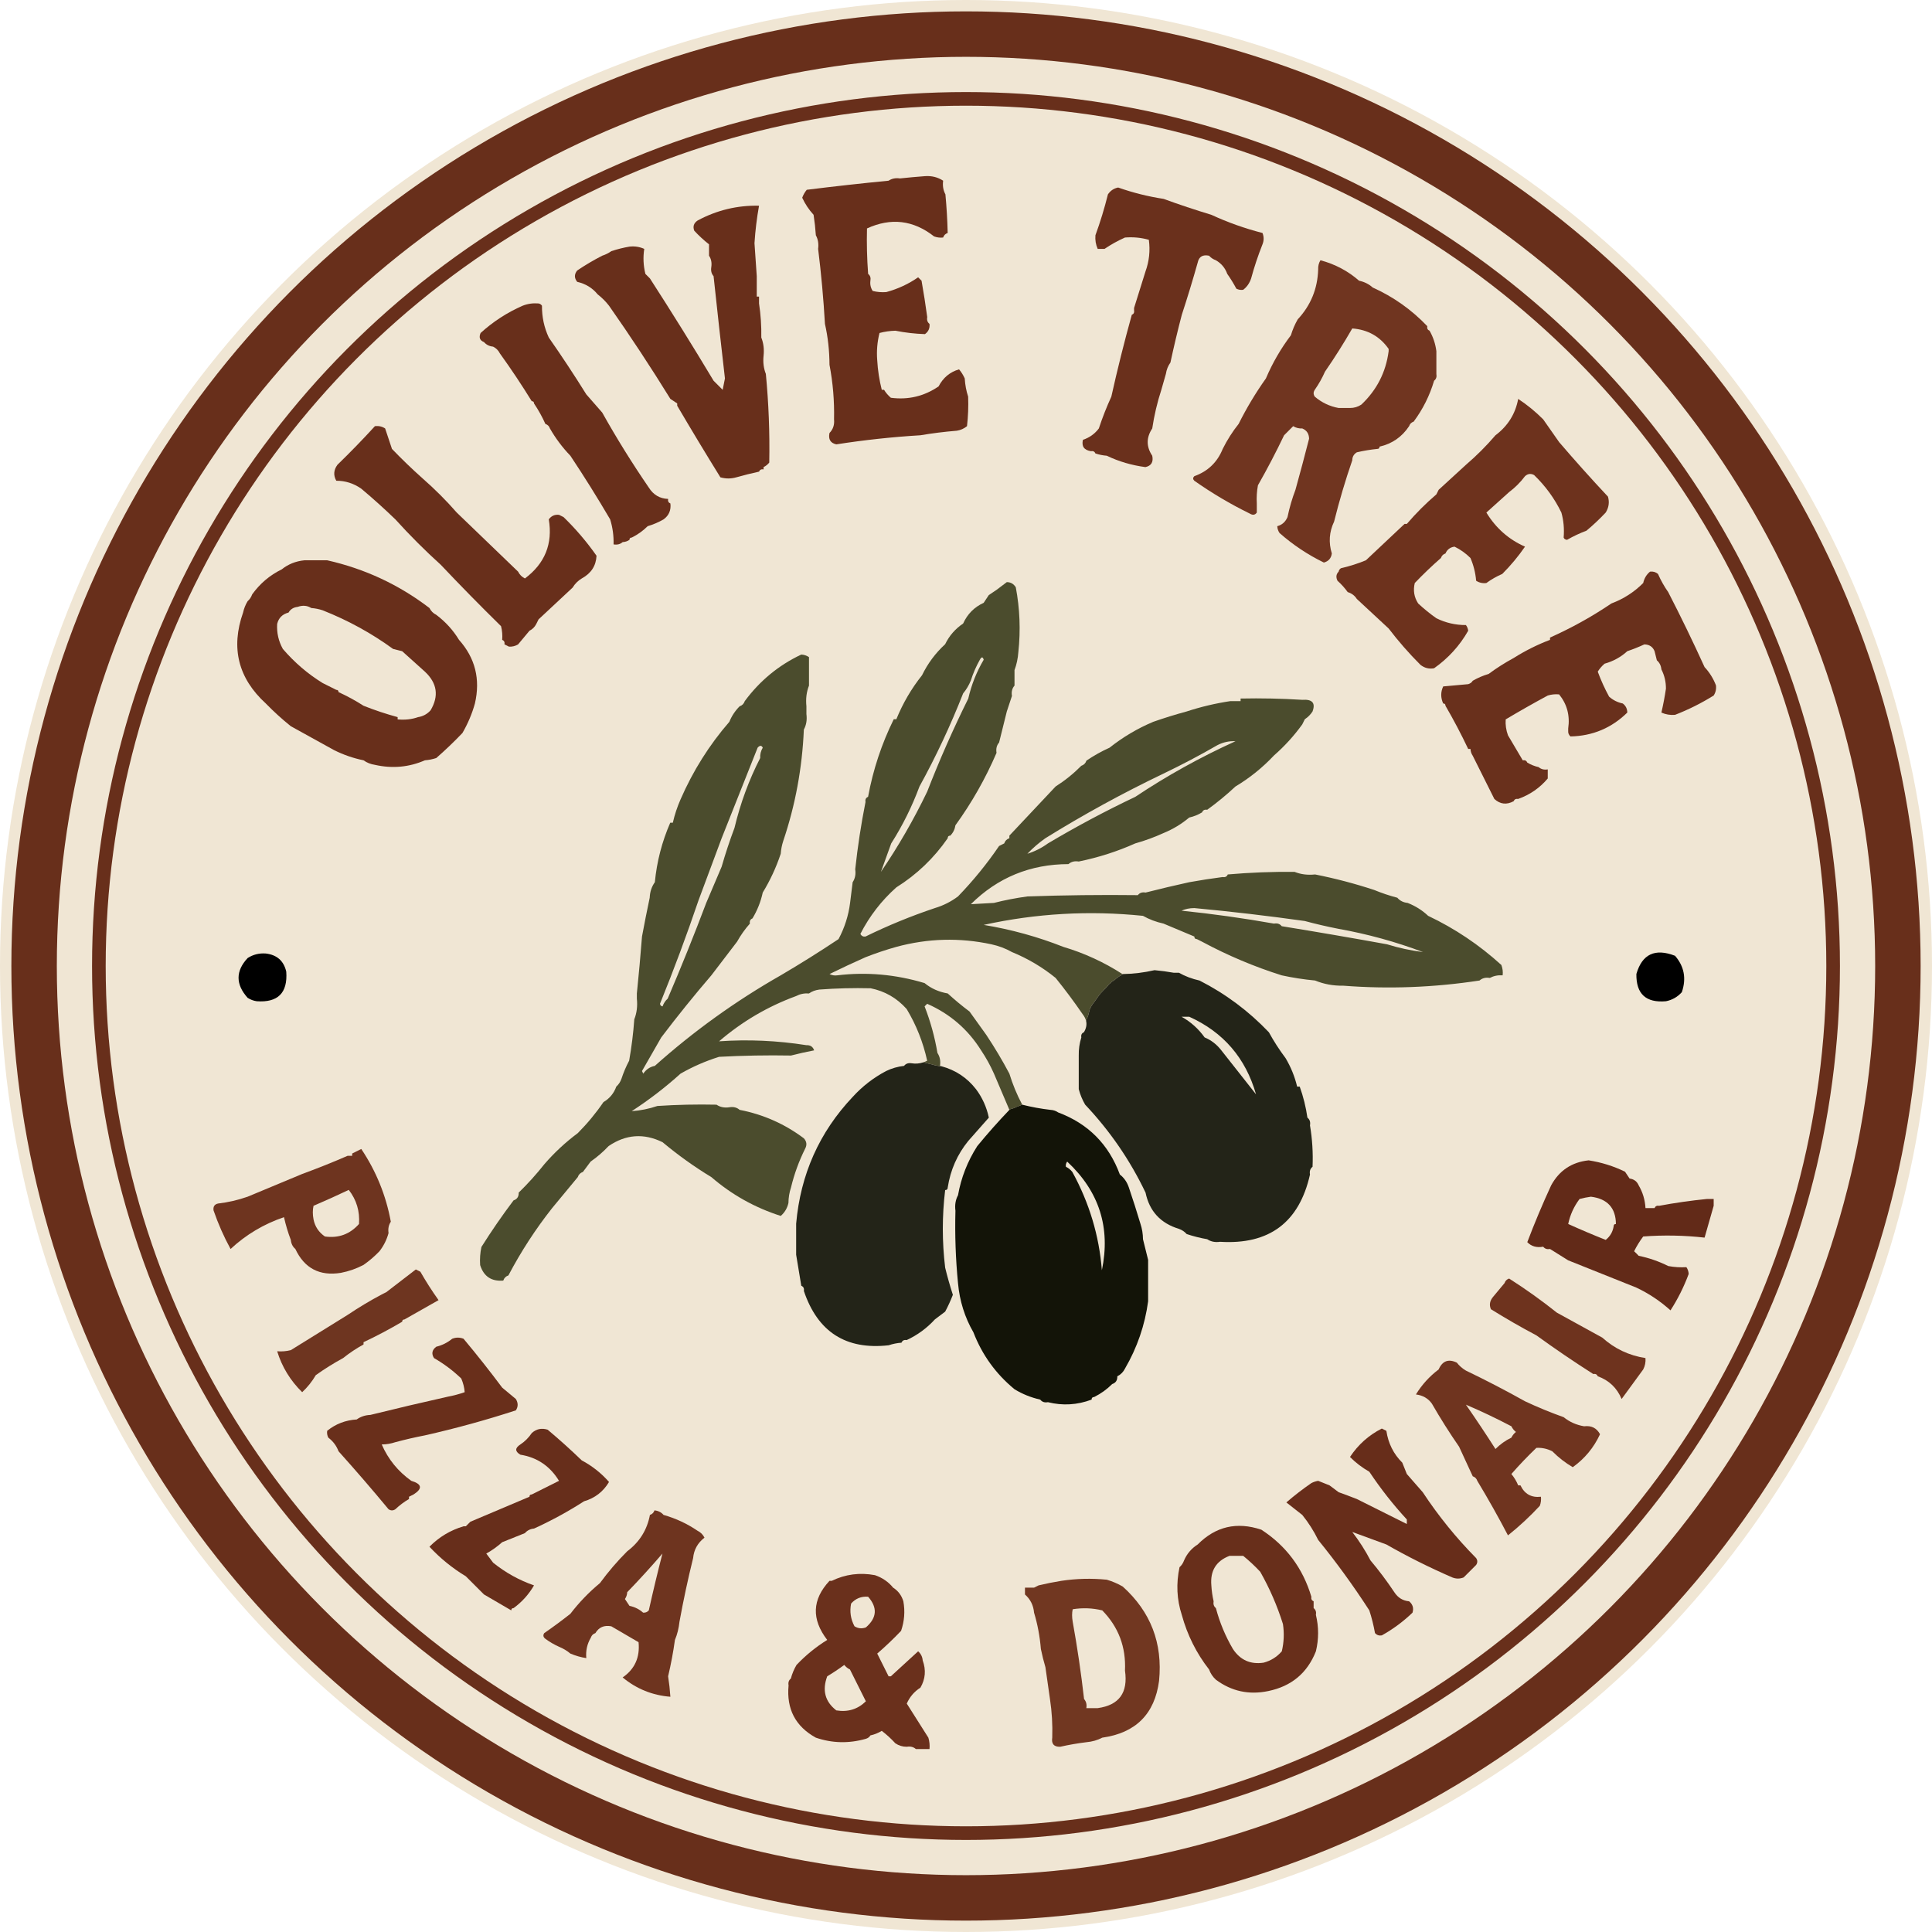<?xml version="1.0" encoding="UTF-8" standalone="no"?><!DOCTYPE svg PUBLIC "-//W3C//DTD SVG 1.1//EN" "http://www.w3.org/Graphics/SVG/1.1/DTD/svg11.dtd"><svg width="100%" height="100%" viewBox="0 0 850 850" version="1.1" xmlns="http://www.w3.org/2000/svg" xmlns:xlink="http://www.w3.org/1999/xlink" xml:space="preserve" xmlns:serif="http://www.serif.com/" style="fill-rule:evenodd;clip-rule:evenodd;stroke-linecap:round;stroke-linejoin:round;stroke-miterlimit:1.5;"><g id="Olive-Tree-Logo" serif:id="Olive Tree Logo"><circle id="Disc" cx="425" cy="425" r="425" style="fill:#f0e6d4;"/><path id="Left-Dot" serif:id="Left Dot" d="M116.944,419.503c4.916,0.586 7.916,3.253 9,8c0.667,9.333 -3.667,13.667 -13,13c-1.422,-0.209 -2.755,-0.709 -4,-1.5c-5.318,-5.948 -5.318,-11.782 0,-17.5c2.413,-1.551 5.079,-2.217 8,-2Z"/><path id="Right-Dot" serif:id="Right Dot" d="M736.944,420.503c4.043,4.663 5.043,9.997 3,16c-1.872,2.104 -4.205,3.437 -7,4c-8.806,0.773 -13.14,-3.227 -13,-12c2.531,-8.741 8.198,-11.407 17,-8Z"/><g id="Donair"><path d="M678.944,548.503c-2.888,0.51 -5.221,-0.156 -7,-2c3.201,-8.431 6.701,-16.765 10.5,-25c3.571,-6.537 9.071,-10.204 16.5,-11c5.611,0.871 10.944,2.537 16,5l2,3c1.93,0.271 3.264,1.271 4,3c1.802,3.074 2.802,6.408 3,10l4,-0c0.342,-0.838 1.008,-1.172 2,-1c6.966,-1.3 13.966,-2.3 21,-3l3,-0l0,3l-4,14c-8.977,-1.014 -17.977,-1.181 -27,-0.5c-1.532,2.034 -2.865,4.201 -4,6.5c0.743,0.682 1.409,1.349 2,2c4.514,0.921 8.848,2.421 13,4.5c2.646,0.497 5.313,0.664 8,0.5c0.61,0.891 0.943,1.891 1,3c-2.106,5.675 -4.772,11.009 -8,16c-4.55,-4.101 -9.55,-7.434 -15,-10c-9.959,-3.975 -19.959,-7.975 -30,-12l-8,-5c-1.291,0.237 -2.291,-0.096 -3,-1Zm16,-21c-2.475,3.285 -4.142,6.952 -5,11c5.421,2.459 10.921,4.792 16.5,7c1.935,-1.534 3.101,-3.534 3.5,-6c0,-0.667 0.333,-1 1,-1c-0.092,-7.098 -3.758,-11.098 -11,-12c-1.707,0.228 -3.374,0.562 -5,1Z" style="fill:#622a18;"/><path d="M675.944,587.503c-6.761,-3.578 -13.428,-7.411 -20,-11.5c-0.832,-1.909 -0.499,-3.742 1,-5.5c1.656,-1.96 3.323,-3.96 5,-6c0.311,-0.978 0.978,-1.645 2,-2c7.32,4.669 14.32,9.669 21,15l20,11c5.379,4.854 11.712,7.854 19,9c0.134,1.792 -0.199,3.458 -1,5c-3.157,4.304 -6.324,8.637 -9.5,13c-2.053,-4.887 -5.553,-8.221 -10.5,-10c-0.342,-0.838 -1.008,-1.172 -2,-1c-8.507,-5.419 -16.84,-11.086 -25,-17Z" style="fill:#6e331e;"/><path d="M641.944,636.503c-4.236,-6.128 -8.236,-12.462 -12,-19c-1.665,-2.297 -3.998,-3.63 -7,-4c2.645,-4.311 5.979,-7.978 10,-11c1.656,-3.774 4.323,-4.774 8,-3c1.074,1.385 2.407,2.551 4,3.5c8.885,4.274 17.552,8.774 26,13.5c5.553,2.61 11.219,4.943 17,7c2.588,2.092 5.588,3.425 9,4c3.212,-0.394 5.546,0.772 7,3.5c-2.719,5.886 -6.719,10.72 -12,14.5c-3.253,-1.909 -6.253,-4.243 -9,-7c-2.245,-1.135 -4.578,-1.635 -7,-1.5c-3.849,3.682 -7.516,7.515 -11,11.5c1.263,1.529 2.263,3.195 3,5l1,-0c1.81,3.811 4.81,5.477 9,5c0.157,1.373 -0.01,2.707 -0.5,4c-4.378,4.714 -9.044,9.047 -14,13c-4.167,-7.981 -8.667,-15.981 -13.5,-24c-0.333,-1 -1,-1.667 -2,-2l-6,-13Zm23,-9c-6.637,-3.488 -13.304,-6.654 -20,-9.5c4.457,6.414 8.791,12.914 13,19.5c2.073,-2.08 4.407,-3.746 7,-5c0.453,-0.958 1.119,-1.792 2,-2.5c-0.881,-0.708 -1.547,-1.542 -2,-2.5Z" style="fill:#6f341f;"/><path d="M602.944,686.503c3.723,4.42 7.223,9.086 10.5,14c1.571,2.423 3.737,3.756 6.5,4c1.613,1.338 2.113,3.005 1.5,5c-4.096,3.936 -8.596,7.27 -13.5,10c-1.175,0.219 -2.175,-0.114 -3,-1c-0.604,-3.398 -1.437,-6.731 -2.5,-10c-6.976,-10.795 -14.476,-21.128 -22.5,-31c-1.912,-3.917 -4.245,-7.583 -7,-11c-2.264,-1.814 -4.597,-3.647 -7,-5.5c3.567,-3.08 7.233,-5.913 11,-8.5c0.916,-0.482 1.916,-0.815 3,-1c1.677,0.687 3.344,1.354 5,2l4,3c2.64,0.948 5.307,1.948 8,3l22,11l0,-2c-6.018,-6.526 -11.518,-13.526 -16.5,-21c-3.198,-1.831 -6.032,-3.998 -8.5,-6.5c3.589,-5.425 8.256,-9.592 14,-12.5l2,1c0.83,5.532 3.163,10.199 7,14l2,5l7,8c6.888,10.448 14.721,20.115 23.5,29c0.667,1 0.667,2 0,3l-5.5,5.5c-1.667,0.667 -3.333,0.667 -5,-0c-10.037,-4.352 -19.704,-9.185 -29,-14.5c-5.078,-1.884 -10.078,-3.717 -15,-5.5c3.062,3.969 5.729,8.136 8,12.5Z" style="fill:#672d1a;"/><path d="M519.944,710.503c-2.211,-6.783 -2.544,-13.783 -1,-21c0.901,-0.79 1.568,-1.79 2,-3c1.281,-2.947 3.281,-5.281 6,-7c7.881,-7.941 17.214,-10.107 28,-6.5c10.918,7.095 18.251,16.928 22,29.5c-0.172,0.992 0.162,1.658 1,2l0,3c0.904,0.709 1.237,1.709 1,3c1.287,5.302 1.287,10.636 0,16c-3.784,9.576 -10.784,15.409 -21,17.5c-8.46,1.765 -16.127,0.099 -23,-5c-1.383,-1.271 -2.383,-2.771 -3,-4.5c-5.562,-7.124 -9.562,-15.124 -12,-24Zm27,-26l-6,-0c-5.895,2.249 -8.562,6.583 -8,13c0.137,2.383 0.471,4.717 1,7c-0.026,0.284 -0.051,0.568 -0.073,0.852c0.022,0.887 0.379,1.603 1.073,2.148c1.677,6.353 4.177,12.353 7.5,18c3.231,4.866 7.731,6.866 13.5,6c3.181,-0.849 5.848,-2.515 8,-5c0.94,-3.963 1.107,-7.963 0.5,-12c-2.525,-8.047 -5.859,-15.714 -10,-23c-2.37,-2.539 -4.87,-4.872 -7.5,-7Z" style="fill:#682f1b;"/><path d="M484.944,764.503c-2.099,1.112 -4.433,1.779 -7,2c-3.856,0.471 -7.689,1.138 -11.5,2c-2.756,0.076 -3.923,-1.257 -3.5,-4c0.187,-5.712 -0.146,-11.379 -1,-17l-2,-14c-0.755,-2.553 -1.422,-5.22 -2,-8c-0.456,-5.561 -1.456,-10.894 -3,-16c-0.276,-3.219 -1.609,-5.885 -4,-8l0,-3l4,-0l2,-1c3.302,-0.794 6.635,-1.46 10,-2c6.638,-0.998 13.305,-1.165 20,-0.5c2.449,0.725 4.783,1.725 7,3c12.304,11.07 17.638,24.904 16,41.5c-1.924,14.591 -10.258,22.924 -25,25Zm0,-56c-4.28,-1.04 -8.613,-1.206 -13,-0.5c-0.354,1.626 -0.354,3.459 0,5.5c2.038,11.266 3.705,22.599 5,34c0.934,1.068 1.268,2.401 1,4l5,-0c9.422,-1.289 13.422,-6.789 12,-16.5c0.494,-10.359 -2.839,-19.193 -10,-26.5Z" style="fill:#713721;"/></g><path id="_-" serif:id="&amp;" d="M390.944,737.503l1,-0l12,-11c1.205,1.077 1.872,2.41 2,4c1.538,4.214 1.204,8.214 -1,12c-2.692,1.703 -4.692,4.036 -6,7l9.5,15c0.494,1.634 0.66,3.301 0.5,5l-6,-0c-1.068,-0.934 -2.401,-1.268 -4,-1c-1.808,0.009 -3.475,-0.491 -5,-1.5c-1.85,-2.018 -3.85,-3.851 -6,-5.5c-1.575,0.956 -3.242,1.623 -5,2c-0.418,0.722 -1.084,1.222 -2,1.5c-7.447,2.13 -14.78,1.963 -22,-0.5c-8.981,-4.96 -12.981,-12.626 -12,-23c-0.237,-1.291 0.096,-2.291 1,-3c0.545,-2.093 1.378,-4.093 2.5,-6c4.041,-4.265 8.541,-7.932 13.5,-11c-6.997,-9.117 -6.663,-17.783 1,-26l1,-0c5.972,-2.908 12.306,-3.741 19,-2.5c3.256,1.116 5.922,2.949 8,5.5c2.208,1.394 3.708,3.394 4.5,6c0.791,4.426 0.457,8.759 -1,13c-3.375,3.544 -6.875,6.877 -10.5,10l5,10Zm-9,-35c-3.005,-0.247 -5.505,0.753 -7.5,3c-0.691,3.521 -0.191,6.855 1.5,10c1.568,0.973 3.235,1.14 5,0.5c4.878,-4.207 5.212,-8.707 1,-13.5Zm-14,50c5.103,0.836 9.437,-0.498 13,-4l-7,-14c-0.958,-0.453 -1.792,-1.119 -2.5,-2c-2.443,1.801 -4.943,3.468 -7.5,5c-2.293,6.154 -0.959,11.154 4,15Z" style="fill:#6a301c;"/><g id="Pizza"><path d="M127.944,545.503c-1.207,-3.15 -2.207,-6.484 -3,-10c-8.876,3.017 -16.709,7.684 -23.5,14c-2.985,-5.454 -5.485,-11.121 -7.5,-17c-0.215,-1.679 0.452,-2.679 2,-3c4.449,-0.529 8.782,-1.529 13,-3c7.937,-3.296 15.937,-6.629 24,-10c6.751,-2.472 13.418,-5.139 20,-8l2,-0l0,-1l4,-2c6.54,9.75 10.874,20.417 13,32c-0.951,1.419 -1.284,3.085 -1,5c-0.806,2.946 -2.139,5.612 -4,8c-2.147,2.237 -4.48,4.237 -7,6c-3.128,1.654 -6.461,2.821 -10,3.5c-9.348,1.494 -16.015,-2.006 -20,-10.5c-1.174,-1.014 -1.84,-2.347 -2,-4Zm30,-7c0.413,-5.592 -1.087,-10.592 -4.5,-15c-5.107,2.426 -10.274,4.76 -15.5,7c-0.42,1.826 -0.42,3.826 0,6c0.634,3.143 2.3,5.643 5,7.5c5.998,0.834 10.998,-0.999 15,-5.5Z" style="fill:#6e341f;"/><path d="M159.944,590.503l0,1c-3.209,1.765 -6.209,3.765 -9,6c-4.112,2.228 -8.112,4.728 -12,7.5c-1.65,2.813 -3.65,5.313 -6,7.5c-5.219,-5.113 -8.885,-11.113 -11,-18c2.027,0.162 4.027,-0.005 6,-0.5c8.361,-5.178 16.695,-10.344 25,-15.5c4.834,-3.252 9.834,-6.252 15,-9l2,-1c4.309,-3.302 8.643,-6.636 13,-10l2,1c2.443,4.283 5.11,8.45 8,12.5c-4.917,2.797 -9.917,5.63 -15,8.5c-0.667,-0 -1,0.333 -1,1c-5.508,3.255 -11.175,6.255 -17,9Z" style="fill:#6e3520;"/><path d="M179.944,658.503l0,1c-2.149,1.248 -4.149,2.748 -6,4.5c-1,0.667 -2,0.667 -3,-0c-7.198,-8.692 -14.532,-17.192 -22,-25.5c-0.898,-2.405 -2.398,-4.405 -4.5,-6c-0.483,-0.948 -0.649,-1.948 -0.5,-3c3.703,-3.017 8.036,-4.684 13,-5c1.714,-1.238 3.714,-1.905 6,-2c11.283,-2.791 22.616,-5.457 34,-8c2.564,-0.479 5.064,-1.145 7.5,-2c-0.15,-2.006 -0.65,-4.006 -1.5,-6c-3.612,-3.478 -7.612,-6.478 -12,-9c-1.212,-1.928 -0.879,-3.595 1,-5c2.59,-0.628 4.923,-1.795 7,-3.5c1.667,-0.667 3.333,-0.667 5,-0c5.904,7.061 11.571,14.227 17,21.5l6,5c1.062,1.734 1.062,3.401 0,5c-13.174,4.293 -26.508,7.96 -40,11c-4.394,0.849 -8.728,1.849 -13,3c-1.935,0.65 -3.935,0.983 -6,1c2.818,6.492 7.151,11.825 13,16c4.722,1.415 5.055,3.415 1,6l-2,1Z" style="fill:#692f1b;"/><path d="M204.944,693.503c-5.899,-3.559 -11.233,-7.892 -16,-13c4.19,-4.266 9.19,-7.266 15,-9l1,-0l2,-2c8.677,-3.673 17.344,-7.34 26,-11c0,-0.667 0.333,-1 1,-1l12,-6c-3.971,-6.491 -9.637,-10.325 -17,-11.5c-2.431,-1.432 -2.431,-2.932 0,-4.5c2,-1.333 3.667,-3 5,-5c1.996,-1.833 4.329,-2.333 7,-1.5c5.195,4.366 10.195,8.866 15,13.5c4.612,2.463 8.612,5.63 12,9.5c-2.548,4.275 -6.215,7.108 -11,8.5c-6.978,4.492 -14.312,8.492 -22,12c-1.653,0.16 -2.986,0.826 -4,2l-10,4c-2.09,1.89 -4.423,3.557 -7,5c1.024,1.352 2.024,2.685 3,4c5.442,4.387 11.442,7.72 18,10c-2.31,3.976 -5.31,7.309 -9,10c-0.667,-0 -1,0.333 -1,1l-12,-7l-8,-8Z" style="fill:#672e1b;"/><path d="M268.944,715.503c-3.131,-0.592 -5.464,0.408 -7,3c-1,0.333 -1.667,1 -2,2c-1.626,2.746 -2.293,5.746 -2,9c-2.421,-0.378 -4.754,-1.045 -7,-2c-1.465,-1.237 -3.132,-2.237 -5,-3c-2.112,-0.94 -4.112,-2.106 -6,-3.5c-0.951,-0.718 -1.117,-1.551 -0.5,-2.5c3.922,-2.711 7.756,-5.545 11.5,-8.5c3.836,-5.003 8.17,-9.503 13,-13.5c3.626,-4.961 7.626,-9.628 12,-14c5.426,-4.079 8.76,-9.413 10,-16c1,-0.333 1.667,-1 2,-2c1.653,0.16 2.986,0.826 4,2c5.385,1.526 10.385,3.86 15,7c1.312,0.645 2.312,1.645 3,3c-2.985,2.306 -4.652,5.306 -5,9c-2.269,9.155 -4.269,18.488 -6,28c-0.302,2.873 -0.969,5.539 -2,8c-0.743,5.381 -1.743,10.714 -3,16c0.466,2.992 0.799,5.992 1,9c-7.912,-0.624 -14.912,-3.458 -21,-8.5c5.327,-3.669 7.66,-8.836 7,-15.5c-4.035,-2.348 -8.035,-4.682 -12,-7Zm14,-6c0.996,0.086 1.829,-0.248 2.5,-1c1.891,-8.478 3.891,-16.811 6,-25c-5.033,5.862 -10.199,11.529 -15.5,17c-0.039,1.083 -0.373,2.083 -1,3c0.693,1.018 1.359,2.018 2,3c2.319,0.492 4.319,1.492 6,3Z" style="fill:#6e341f;"/></g><path d="M406.154,467.404c0.597,-0.192 1.186,-0.436 1.766,-0.734c-1.785,-8.137 -4.798,-15.724 -9.042,-22.763c-4.31,-4.823 -9.584,-7.857 -15.825,-9.105c-7.545,-0.189 -15.081,0 -22.606,0.569c-1.761,0.239 -3.268,0.808 -4.521,1.708c-2.026,-0.153 -3.909,0.226 -5.652,1.138c-12.503,4.586 -23.806,11.225 -33.91,19.917c12.79,-0.89 25.6,-0.321 38.431,1.707c1.726,-0.083 2.857,0.676 3.391,2.276c-3.515,0.67 -6.906,1.429 -10.173,2.277c-10.556,-0.189 -21.106,-0 -31.649,0.569c-5.973,1.873 -11.625,4.339 -16.954,7.398c-6.675,6.029 -13.833,11.53 -21.477,16.502c3.784,-0.247 7.551,-1.006 11.304,-2.276c8.657,-0.569 17.323,-0.758 25.997,-0.569c1.604,1.082 3.487,1.461 5.652,1.138c1.807,-0.305 3.314,0.075 4.521,1.138c10.403,2.016 19.823,6.188 28.258,12.52c1.259,1.392 1.448,2.909 0.565,4.552c-2.724,5.479 -4.797,11.17 -6.217,17.072c-0.734,2.202 -1.111,4.479 -1.13,6.829c-0.534,2.312 -1.664,4.209 -3.391,5.691c-11.372,-3.637 -21.545,-9.327 -30.519,-17.072c-7.489,-4.541 -14.649,-9.663 -21.476,-15.365c-8.232,-4.038 -16.144,-3.469 -23.736,1.707c-2.382,2.535 -5.019,4.811 -7.913,6.829l-3.391,4.552c-1.13,0.379 -1.884,1.139 -2.26,2.277c-3.756,4.507 -7.524,9.059 -11.303,13.657c-7.294,9.249 -13.7,19.113 -19.216,29.592c-1.13,0.379 -1.884,1.138 -2.26,2.276c-5.217,0.432 -8.608,-1.844 -10.173,-6.829c-0.185,-2.683 0.003,-5.338 0.565,-7.967c4.442,-7.06 9.152,-13.888 14.129,-20.486c1.589,-0.538 2.343,-1.677 2.26,-3.415c4.021,-3.91 7.789,-8.084 11.304,-12.519c4.411,-5.101 9.31,-9.654 14.694,-13.657c4.219,-4.242 7.987,-8.795 11.303,-13.658c2.701,-1.583 4.586,-3.859 5.652,-6.829c1.018,-0.899 1.772,-2.037 2.26,-3.414c0.93,-2.831 2.061,-5.487 3.391,-7.967c1.069,-6.024 1.823,-12.094 2.261,-18.21c1.1,-2.786 1.476,-5.822 1.13,-9.105l0,-2.276c0.86,-8.336 1.613,-16.683 2.261,-25.039c1.031,-5.574 2.161,-11.264 3.391,-17.072c0.107,-2.602 0.861,-4.878 2.26,-6.829c0.875,-9.092 3.136,-17.818 6.782,-26.177l1.131,0c0.806,-3.521 1.936,-6.936 3.391,-10.243c5.479,-12.577 12.639,-23.959 21.476,-34.144c1.034,-2.565 2.541,-4.841 4.521,-6.829c1.13,-0.379 1.884,-1.138 2.261,-2.276c6.641,-8.974 14.93,-15.803 24.867,-20.486c1.253,0.065 2.383,0.444 3.391,1.138l-0,12.519c-1.1,2.786 -1.477,5.822 -1.131,9.105l0,3.415c0.334,2.543 -0.044,4.82 -1.13,6.829c-0.719,16.879 -3.734,33.192 -9.043,48.939c-0.608,1.84 -0.984,3.738 -1.13,5.691c-1.981,5.981 -4.62,11.671 -7.912,17.072c-0.877,4.042 -2.384,7.837 -4.521,11.381c-0.948,0.389 -1.325,1.147 -1.131,2.276c-2.147,2.412 -4.031,5.068 -5.651,7.967l-11.304,14.796c-7.608,8.861 -14.955,17.966 -22.041,27.315l-8.477,14.795l0.565,1.139c1.276,-1.868 2.972,-3.006 5.086,-3.415c17.026,-15.219 35.488,-28.497 55.386,-39.834c8.607,-5.056 17.085,-10.368 25.432,-15.934c2.68,-5.011 4.376,-10.323 5.087,-15.934l1.13,-9.105c1.075,-1.615 1.451,-3.511 1.13,-5.691c1.072,-9.943 2.579,-19.808 4.522,-29.591c-0.195,-1.129 0.183,-1.887 1.13,-2.276c2.189,-11.924 5.957,-23.306 11.303,-34.144l1.13,0c2.876,-7.047 6.643,-13.497 11.304,-19.348c2.529,-5.203 5.92,-9.755 10.172,-13.658c1.802,-3.715 4.439,-6.75 7.913,-9.105c1.884,-4.173 4.897,-7.208 9.042,-9.105l2.261,-3.414l3.391,-2.276c1.551,-1.152 3.057,-2.29 4.521,-3.415c1.715,0.013 3.034,0.771 3.956,2.276c1.777,9.396 2.153,18.881 1.131,28.454c-0.211,2.886 -0.776,5.541 -1.696,7.967l0,6.828c-1.056,1.216 -1.433,2.733 -1.13,4.553l-2.261,6.829l-3.391,13.657c-1.056,1.216 -1.433,2.733 -1.13,4.553c-4.87,11.327 -10.898,21.95 -18.085,31.867c-0.264,1.778 -1.018,3.295 -2.261,4.553c-0.754,-0 -1.13,0.379 -1.13,1.138c-6.078,8.776 -13.614,15.985 -22.607,21.624c-6.543,5.831 -11.818,12.66 -15.824,20.487c0.516,0.908 1.27,1.287 2.261,1.138c9.832,-4.822 20.005,-8.996 30.518,-12.52c3.682,-1.095 7.073,-2.802 10.173,-5.121c6.696,-6.923 12.724,-14.321 18.085,-22.194l2.261,-1.138c0.376,-1.138 1.13,-1.897 2.26,-2.276l0,-1.138l20.346,-21.625c4.094,-2.603 7.862,-5.637 11.303,-9.105c1.131,-0.379 1.885,-1.138 2.261,-2.276c3.24,-2.199 6.63,-4.096 10.173,-5.691c5.883,-4.669 12.289,-8.464 19.215,-11.381c4.834,-1.691 9.731,-3.208 14.694,-4.552c6.261,-2.05 12.667,-3.568 19.216,-4.553l4.521,0l0,-1.138c9.051,-0.189 18.093,-0 27.128,0.569c4.414,-0.323 5.92,1.384 4.521,5.122c-0.873,1.359 -2.003,2.497 -3.391,3.414l-1.13,2.276c-3.629,5.032 -7.773,9.584 -12.434,13.658c-5.067,5.382 -10.719,9.935 -16.954,13.657c-3.937,3.687 -8.082,7.101 -12.434,10.243c-1.121,-0.195 -1.874,0.185 -2.261,1.139c-1.752,1.071 -3.635,1.829 -5.651,2.276c-3.353,2.832 -7.12,5.108 -11.303,6.829c-4.03,1.839 -8.174,3.356 -12.434,4.552c-7.891,3.532 -16.179,6.188 -24.867,7.967c-1.807,-0.305 -3.314,0.075 -4.521,1.138c-16.821,0.043 -31.138,5.924 -42.952,17.641c3.331,-0.173 6.722,-0.363 10.173,-0.569c4.693,-1.197 9.59,-2.146 14.694,-2.845c16.196,-0.569 32.398,-0.759 48.603,-0.569c0.802,-1.029 1.932,-1.408 3.391,-1.138c6.501,-1.652 12.905,-3.17 19.216,-4.553c4.876,-0.882 9.774,-1.64 14.694,-2.276c1.121,0.196 1.874,-0.185 2.261,-1.138c9.772,-0.857 19.568,-1.237 29.388,-1.138c2.767,1.107 5.781,1.486 9.042,1.138c8.804,1.742 17.47,4.018 25.998,6.828c3.307,1.364 6.698,2.502 10.173,3.415c1.146,1.336 2.652,2.094 4.521,2.276c3.436,1.343 6.45,3.24 9.042,5.691c11.774,5.587 22.512,12.795 32.215,21.624c0.553,1.472 0.742,2.99 0.565,4.553c-2.026,-0.153 -3.909,0.226 -5.652,1.138c-1.807,-0.305 -3.314,0.075 -4.521,1.138c-20.049,3.066 -40.018,3.825 -59.907,2.276c-4.437,0.08 -8.58,-0.679 -12.434,-2.276c-4.946,-0.466 -9.845,-1.224 -14.694,-2.276c-12.084,-3.808 -23.764,-8.74 -35.04,-14.796l-2.26,-1.138c-0.754,-0 -1.131,-0.379 -1.131,-1.138l-13.563,-5.691c-3.275,-0.716 -6.29,-1.854 -9.043,-3.414c-23.593,-2.422 -46.952,-1.095 -70.08,3.983c12.148,2.011 23.827,5.237 35.04,9.674c9.203,2.735 17.868,6.719 25.997,11.951c0.081,-0.001 0.162,-0.003 0.242,-0.004l-0.141,0.084c-0.242,0.146 -2.4,1.441 -2.931,1.971c-0.106,0.107 -0.707,0.708 -1.516,1.112c-0.592,0.296 -0.707,0.697 -0.808,0.758c-0.099,0.059 -0.702,0.421 -1.062,0.96c-0.733,1.1 -3.06,2.923 -4.447,5.003c-1.71,2.566 -3.483,4.227 -3.941,6.519c-0.461,2.304 -1.076,3.196 -1.389,4.194c-0.24,-1.001 -0.749,-1.986 -1.526,-2.956c-3.767,-5.494 -7.723,-10.805 -11.869,-15.934c-5.836,-4.733 -12.241,-8.526 -19.215,-11.381c-2.754,-1.561 -5.768,-2.699 -9.043,-3.415c-13.998,-3.007 -27.938,-2.628 -41.822,1.138c-4.49,1.254 -9.012,2.772 -13.563,4.553c-5.29,2.349 -10.564,4.814 -15.825,7.398c1.072,0.549 2.202,0.738 3.391,0.569c12.876,-1.556 25.685,-0.418 38.431,3.414c2.886,2.372 6.277,3.889 10.173,4.553c3.019,2.77 6.221,5.425 9.607,7.966c2.46,3.448 4.909,6.862 7.348,10.244c3.691,5.542 7.082,11.233 10.172,17.072c1.429,4.687 3.302,9.219 5.619,13.595c-0.118,0.04 -0.199,0.07 -0.212,0.083c-0.346,0.347 -1.944,0.79 -2.305,0.971c-1.436,0.718 -1.493,0.596 -3.16,1.148c-2.254,-5.29 -4.496,-10.556 -6.723,-15.797c-1.598,-3.598 -3.482,-7.012 -5.652,-10.244c-5.778,-9.225 -13.691,-16.054 -23.737,-20.486l-1.13,1.138c2.593,6.65 4.476,13.479 5.651,20.487c1.075,1.615 1.452,3.511 1.131,5.69c0.233,0.058 0.465,0.119 0.695,0.182c-1.239,-0.094 -2.69,-0.306 -4.277,-0.835c-0.001,-0 -2.328,-0.564 -3.836,-0.889Zm-14.058,-96.337l-4.522,12.52c7.637,-11.198 14.419,-22.959 20.346,-35.282c5.431,-13.97 11.461,-27.627 18.085,-40.973c1.365,-6.013 3.625,-11.703 6.782,-17.072c-0.391,-1.361 -0.956,-1.361 -1.695,0c-1.644,2.926 -2.962,5.962 -3.956,9.105c-0.863,2.126 -1.993,4.023 -3.391,5.691c-5.551,14.135 -11.956,27.793 -19.216,40.972c-3.301,8.875 -7.445,17.221 -12.433,25.039Zm-57.647,-37.558c-0.089,-1.628 0.288,-3.146 1.131,-4.553c-0.531,-1.096 -1.285,-1.096 -2.261,0l-15.824,39.835c-3.413,9.178 -6.804,18.283 -10.173,27.315c-5.2,15.325 -10.851,30.5 -16.955,45.525c0.14,0.691 0.517,1.07 1.13,1.138c0.489,-1.377 1.243,-2.515 2.261,-3.414c5.957,-13.896 11.608,-27.933 16.955,-42.111c2.302,-5.383 4.563,-10.695 6.782,-15.934c1.658,-5.767 3.541,-11.457 5.651,-17.072c2.576,-10.803 6.344,-21.046 11.303,-30.729Zm117.554,42.111c3.272,-1.024 6.286,-2.542 9.042,-4.553c12.483,-7.423 25.293,-14.251 38.431,-20.486c13.897,-9.28 28.591,-17.436 44.083,-24.47c-2.738,-0.154 -5.375,0.416 -7.913,1.707c-7.695,4.445 -15.607,8.618 -23.736,12.52c-17.904,8.57 -35.235,18.054 -51.995,28.453c-2.849,2.006 -5.486,4.283 -7.912,6.829Zm174.069,43.249c-12.022,-4.535 -24.456,-7.949 -37.301,-10.244c-5.067,-0.993 -9.966,-2.131 -14.694,-3.414c-16.145,-2.271 -32.347,-4.168 -48.604,-5.691c-2.112,0.008 -3.996,0.387 -5.651,1.138c13.633,1.403 27.196,3.3 40.691,5.691c1.46,-0.27 2.59,0.109 3.391,1.138c15.477,2.51 30.925,5.166 46.343,7.967c5.176,1.611 10.45,2.749 15.825,3.415Z" style="fill:#4b4c2d;"/><path d="M414.267,469.128c6.173,1.686 11.216,5.039 15.129,10.061c2.784,3.714 4.668,7.886 5.652,12.52c-3.04,3.437 -6.054,6.851 -9.043,10.243c-4.841,5.961 -7.855,12.79 -9.042,20.486c-0,0.759 -0.377,1.138 -1.131,1.138c-1.375,11.373 -1.375,22.754 0,34.144c0.943,3.886 2.073,7.869 3.391,11.951c-1.007,2.593 -2.137,5.06 -3.391,7.397l-4.521,3.415c-3.543,3.871 -7.688,6.905 -12.433,9.105c-1.122,-0.196 -1.874,0.184 -2.261,1.138c-1.94,0.147 -3.824,0.526 -5.652,1.138c-18.78,2.115 -31.213,-5.852 -37.3,-23.901c0.194,-1.129 -0.183,-1.887 -1.13,-2.276l-2.261,-13.657l-0,-13.658c1.908,-21.659 10.198,-40.249 24.867,-55.768c4.253,-4.665 9.151,-8.46 14.694,-11.382c2.488,-1.213 5.126,-1.972 7.912,-2.276c0.802,-1.029 1.927,-1.378 3.391,-1.138c1.729,0.283 3.406,0.114 5.016,-0.404c1.508,0.325 3.835,0.889 3.836,0.889c1.587,0.529 3.038,0.741 4.277,0.835Z" style="fill:#232418;"/><path d="M449.709,485.956l0.033,0.062c4.106,1.038 8.251,1.797 12.434,2.276c1.253,0.065 2.383,0.444 3.39,1.138c13.188,4.932 22.23,14.037 27.128,27.316c1.849,1.421 3.157,3.322 3.956,5.69c1.791,5.306 3.512,10.608 5.087,15.934c0.734,2.202 1.111,4.479 1.13,6.829l2.261,9.105l-0,18.21c-1.414,10.492 -4.805,20.356 -10.173,29.591c-0.754,1.517 -1.884,2.655 -3.391,3.415c0.082,1.737 -0.672,2.876 -2.261,3.414c-2.295,2.301 -4.934,4.198 -7.912,5.691c-0.754,-0 -1.13,0.379 -1.13,1.138c-6.327,2.374 -12.732,2.753 -19.216,1.138c-1.459,0.27 -2.589,-0.109 -3.391,-1.138c-4.056,-0.909 -7.824,-2.426 -11.303,-4.553c-8.215,-6.752 -14.243,-15.099 -18.085,-25.039c-3.81,-6.592 -6.071,-13.801 -6.782,-21.624c-1.038,-10.577 -1.415,-21.2 -1.13,-31.868c-0.334,-2.543 0.044,-4.82 1.13,-6.828c1.367,-7.72 4.192,-14.929 8.477,-21.625c4.5,-5.481 9.21,-10.792 14.129,-15.934l-0.058,-0.136c1.667,-0.552 1.724,-0.43 3.16,-1.148c0.361,-0.181 1.959,-0.624 2.305,-0.971c0.013,-0.013 0.094,-0.043 0.212,-0.083Zm35.073,72.902c3.904,-18.748 -1.182,-34.682 -15.259,-47.801c-0.525,0.676 -0.714,1.435 -0.566,2.276c1.083,0.516 2.026,1.274 2.826,2.276c7.465,13.622 11.799,28.038 12.999,43.249Z" style="fill:#131408;"/><path d="M494.066,428.539c4.643,-0.074 9.272,-0.642 13.887,-1.704c2.858,0.257 5.684,0.636 8.478,1.139l2.26,-0c2.754,1.56 5.769,2.698 9.043,3.414c11.447,5.832 21.62,13.42 30.519,22.763c2.144,3.923 4.592,7.716 7.347,11.381c2.342,3.95 4.037,8.124 5.086,12.519l1.131,0c1.593,4.435 2.724,8.988 3.39,13.658c1.022,0.807 1.399,1.945 1.131,3.414c1.017,6 1.393,12.07 1.13,18.21c-1.022,0.807 -1.398,1.945 -1.13,3.415c-4.749,21.073 -17.936,30.937 -39.561,29.591c-2.165,0.323 -4.048,-0.056 -5.652,-1.138c-3.076,-0.527 -6.09,-1.285 -9.043,-2.276c-0.892,-1.026 -2.023,-1.785 -3.391,-2.277c-8.095,-2.456 -12.993,-7.767 -14.694,-15.934c-6.804,-14.261 -15.658,-27.16 -26.562,-38.696c-1.268,-2.17 -2.21,-4.447 -2.826,-6.829l0,-14.795c-0.059,-2.735 0.318,-5.391 1.13,-7.967c-0.194,-1.129 0.183,-1.887 1.131,-2.276c1.032,-1.712 1.352,-3.382 0.961,-5.011c0.313,-0.998 0.928,-1.89 1.389,-4.194c0.458,-2.292 2.231,-3.953 3.941,-6.519c1.387,-2.08 3.714,-3.903 4.447,-5.003c0.36,-0.539 0.963,-0.901 1.062,-0.96c0.101,-0.061 0.216,-0.462 0.808,-0.758c0.809,-0.404 1.41,-1.005 1.516,-1.112c0.531,-0.53 2.689,-1.825 2.931,-1.971l0.141,-0.084Zm25.756,18.783c4.028,2.233 7.419,5.268 10.173,9.105c2.889,1.187 5.338,3.084 7.347,5.69c5.108,6.529 10.194,12.978 15.259,19.349c-4.583,-15.993 -14.38,-27.375 -29.388,-34.144l-3.391,-0Z" style="fill:#232418;"/><g id="Tree"><path d="M486.944,200.503c-1.716,-0.129 -3.383,-0.462 -5,-1c-0.342,-0.838 -1.008,-1.172 -2,-1c-3.003,-0.488 -4.169,-2.155 -3.5,-5c2.867,-0.95 5.2,-2.617 7,-5c1.611,-4.867 3.444,-9.534 5.5,-14c2.684,-12.069 5.684,-24.069 9,-36c0.838,-0.342 1.172,-1.008 1,-2l0,-1c1.648,-5.233 3.314,-10.567 5,-16c1.651,-4.541 2.151,-9.207 1.5,-14c-3.394,-0.956 -6.894,-1.289 -10.5,-1c-3.161,1.413 -6.161,3.08 -9,5l-3,-0c-0.841,-1.879 -1.175,-3.879 -1,-6c2.12,-5.789 3.954,-11.789 5.5,-18c1.129,-1.641 2.629,-2.641 4.5,-3c6.493,2.29 13.16,3.957 20,5c6.841,2.503 13.841,4.836 21,7c7.179,3.328 14.679,5.995 22.5,8c0.667,1.667 0.667,3.333 0,5c-1.953,4.905 -3.62,9.905 -5,15c-0.697,2.084 -1.864,3.751 -3.5,5c-1.052,0.149 -2.052,-0.017 -3,-0.5c-1.233,-2.314 -2.567,-4.481 -4,-6.5c-0.919,-2.589 -2.586,-4.589 -5,-6c-1.21,-0.432 -2.21,-1.099 -3,-2c-2.785,-0.584 -4.452,0.416 -5,3c-2.196,7.801 -4.529,15.468 -7,23c-1.823,6.959 -3.49,13.959 -5,21c-1.037,1.43 -1.704,3.097 -2,5l-2,7c-1.806,5.559 -3.14,11.226 -4,17c-2.667,4 -2.667,8 0,12c0.585,2.761 -0.415,4.427 -3,5c-6.054,-0.799 -11.721,-2.466 -17,-5Z" style="fill:#6a301c;"/><path d="M569.944,215.503c2.071,-7.45 4.071,-14.95 6,-22.5c-0.057,-2.209 -1.057,-3.709 -3,-4.5c-1.43,0.079 -2.764,-0.254 -4,-1c-1.34,1.367 -2.673,2.7 -4,4c-3.553,7.437 -7.386,14.771 -11.5,22c-0.497,2.646 -0.664,5.313 -0.5,8l0,4c-0.751,1.073 -1.751,1.24 -3,0.5c-8.579,-4.203 -16.746,-9.037 -24.5,-14.5c-0.667,-0.667 -0.667,-1.333 0,-2c5.964,-2.131 10.131,-6.131 12.5,-12c1.973,-3.957 4.306,-7.624 7,-11c3.5,-7.006 7.5,-13.673 12,-20c2.912,-6.832 6.579,-13.166 11,-19c0.742,-2.48 1.742,-4.813 3,-7c5.748,-6.169 8.748,-13.503 9,-22c-0.067,-1.459 0.266,-2.792 1,-4c6.435,1.716 12.102,4.716 17,9c2.319,0.492 4.319,1.492 6,3c9.092,4.087 17.092,9.754 24,17c-0.172,0.992 0.162,1.658 1,2c1.595,2.785 2.595,5.785 3,9l0,10c0.237,1.291 -0.096,2.291 -1,3c-1.948,6.562 -4.948,12.562 -9,18c-1,0.333 -1.667,1 -2,2c-3.152,4.74 -7.485,7.74 -13,9c0,0.667 -0.333,1 -1,1c-3.022,0.304 -6.022,0.804 -9,1.5c-1.323,0.816 -1.989,1.983 -2,3.5c-3.041,8.798 -5.707,17.798 -8,27c-2.145,4.504 -2.478,9.171 -1,14c-0.275,2.109 -1.442,3.442 -3.5,4c-7.114,-3.469 -13.614,-7.803 -19.5,-13c-0.61,-0.891 -0.943,-1.891 -1,-3c2.093,-0.558 3.593,-1.891 4.5,-4c0.881,-4.209 2.047,-8.209 3.5,-12Zm19,-36l5,-0c1.808,0.009 3.475,-0.491 5,-1.5c6.792,-6.418 10.792,-14.251 12,-23.5l0,-1c-3.845,-5.484 -9.178,-8.484 -16,-9c-3.764,6.538 -7.764,12.872 -12,19c-1.235,2.801 -2.735,5.468 -4.5,8c-0.667,1 -0.667,2 0,3c3.051,2.609 6.551,4.275 10.5,5Z" style="fill:#703520;"/><path d="M600.944,246.503c5.64,-5.305 11.307,-10.639 17,-16l1,-0c4,-4.667 8.333,-9 13,-13l1,-2l12,-11c4.667,-4 9,-8.333 13,-13c5.447,-4.093 8.78,-9.426 10,-16c3.938,2.598 7.605,5.598 11,9c2.308,3.315 4.641,6.649 7,10c6.931,8.103 14.097,16.103 21.5,24c0.706,2.471 0.373,4.805 -1,7c-2.729,2.899 -5.562,5.566 -8.5,8c-2.929,1.088 -5.763,2.421 -8.5,4c-0.765,-0.07 -1.265,-0.403 -1.5,-1c0.315,-3.871 -0.018,-7.538 -1,-11c-2.983,-6.163 -6.983,-11.663 -12,-16.5c-1.444,-0.781 -2.777,-0.614 -4,0.5c-2.021,2.688 -4.354,5.021 -7,7c-3.308,2.971 -6.641,5.971 -10,9c4.167,6.842 9.834,11.842 17,15c-2.98,4.311 -6.313,8.311 -10,12c-2.504,1.084 -4.837,2.417 -7,4c-1.644,0.214 -3.144,-0.12 -4.5,-1c-0.303,-3.499 -1.136,-6.832 -2.5,-10c-2.062,-2.064 -4.395,-3.731 -7,-5c-1.917,0.254 -3.251,1.254 -4,3c-1,0.333 -1.667,1 -2,2c-3.964,3.463 -7.798,7.13 -11.5,11c-0.788,3.272 -0.288,6.272 1.5,9c2.503,2.333 5.169,4.499 8,6.5c4.067,2.011 8.4,3.011 13,3c0.559,0.725 0.892,1.558 1,2.5c-3.734,6.571 -8.734,12.071 -15,16.5c-2.195,0.409 -4.195,-0.091 -6,-1.5c-5.039,-5.037 -9.706,-10.371 -14,-16l-14,-13c-0.936,-1.474 -2.27,-2.474 -4,-3c-1.293,-1.796 -2.793,-3.463 -4.5,-5c-0.765,-1.566 -0.598,-2.899 0.5,-4c0.111,-0.617 0.444,-1.117 1,-1.5c3.788,-0.874 7.454,-2.041 11,-3.5Z" style="fill:#6d321d;"/><path d="M646.944,329.503l-1,-0c-3.078,-6.491 -6.412,-12.825 -10,-19c0,-0.667 -0.333,-1 -1,-1c-1.149,-2.541 -1.149,-5.041 0,-7.5l11,-1c0.916,-0.278 1.582,-0.778 2,-1.5c2.213,-1.273 4.546,-2.273 7,-3c3.461,-2.569 7.128,-4.903 11,-7c5.05,-3.192 10.383,-5.858 16,-8l0,-1c9.519,-4.255 18.519,-9.255 27,-15c5.355,-2.006 10.021,-5.006 14,-9c0.453,-2.065 1.453,-3.732 3,-5c1.322,-0.17 2.489,0.163 3.5,1c1.274,2.891 2.774,5.558 4.5,8c5.603,10.873 10.937,21.873 16,33c2.153,2.294 3.82,4.96 5,8c0.214,1.644 -0.12,3.144 -1,4.5c-5.41,3.372 -11.077,6.205 -17,8.5c-2.121,0.175 -4.121,-0.159 -6,-1c0.808,-3.459 1.475,-6.959 2,-10.5c0.019,-3.03 -0.647,-5.863 -2,-8.5c-0.16,-1.653 -0.826,-2.986 -2,-4l-1,-4c-0.791,-1.943 -2.291,-2.943 -4.5,-3c-2.423,1.126 -4.923,2.126 -7.5,3c-2.82,2.581 -6.154,4.414 -10,5.5c-1.187,1.019 -2.187,2.186 -3,3.5c1.421,3.838 3.088,7.505 5,11c1.716,1.525 3.716,2.525 6,3c1.306,0.967 1.973,2.301 2,4c-6.924,6.794 -15.257,10.294 -25,10.5c-0.752,-0.671 -1.086,-1.504 -1,-2.5l0,-1c0.828,-5.69 -0.506,-10.69 -4,-15c-1.699,-0.16 -3.366,0.006 -5,0.5c-6.248,3.373 -12.415,6.873 -18.5,10.5c-0.17,2.345 0.163,4.679 1,7c2.178,3.694 4.345,7.361 6.5,11c0.992,-0.172 1.658,0.162 2,1c1.55,0.941 3.216,1.607 5,2c1.068,0.934 2.401,1.268 4,1l0,4c-3.483,4.137 -7.816,7.137 -13,9c-0.992,-0.172 -1.658,0.162 -2,1c-3.125,1.672 -5.958,1.338 -8.5,-1l-9.5,-19c-0.61,-0.891 -0.943,-1.891 -1,-3Z" style="fill:#69301c;"/></g><g id="Olive"><path d="M382.944,123.503c-0.214,1.644 0.12,3.144 1,4.5c1.973,0.495 3.973,0.662 6,0.5c5.132,-1.402 9.798,-3.569 14,-6.5l1.5,1.5c0.943,5.327 1.777,10.66 2.5,16c-0.237,1.291 0.096,2.291 1,3c0.203,1.89 -0.463,3.39 -2,4.5c-4.339,-0.141 -8.672,-0.641 -13,-1.5c-2.391,0.059 -4.725,0.393 -7,1c-0.991,3.945 -1.324,7.945 -1,12c0.248,4.406 0.915,8.74 2,13l1,-0c0.79,1.294 1.79,2.461 3,3.5c7.65,1.004 14.65,-0.663 21,-5c2,-3.844 5,-6.344 9,-7.5c1.004,1.183 1.838,2.516 2.5,4c0.183,2.865 0.683,5.531 1.5,8c0.166,4.346 -0.001,8.679 -0.5,13c-1.33,1.082 -2.83,1.749 -4.5,2c-5.498,0.452 -10.831,1.119 -16,2c-12.391,0.747 -24.725,2.08 -37,4c-2.585,-0.573 -3.585,-2.239 -3,-5c1.574,-1.602 2.241,-3.602 2,-6c0.185,-8.081 -0.482,-16.081 -2,-24c-0.023,-6.212 -0.69,-12.212 -2,-18c-0.634,-11.037 -1.634,-22.037 -3,-33c0.295,-2.235 -0.039,-4.235 -1,-6c-0.204,-3.018 -0.537,-6.018 -1,-9c-2.021,-2.193 -3.688,-4.693 -5,-7.5c0.478,-1.303 1.145,-2.469 2,-3.5c11.985,-1.498 23.985,-2.832 36,-4c1.419,-0.951 3.085,-1.284 5,-1c3.653,-0.388 7.32,-0.721 11,-1c2.986,-0.211 5.653,0.456 8,2c-0.295,2.235 0.039,4.235 1,6c0.532,5.652 0.865,11.319 1,17c-1,0.333 -1.667,1 -2,2c-1.373,0.157 -2.707,-0.01 -4,-0.5c-9.119,-7.163 -18.953,-8.33 -29.5,-3.5c-0.168,6.663 -0.001,13.329 0.5,20c0.904,0.709 1.237,1.709 1,3Z" style="fill:#682f1b;"/><path d="M267.944,134.503c-1.439,-1.86 -3.105,-3.527 -5,-5c-2.3,-2.824 -5.3,-4.657 -9,-5.5c-1.333,-1.667 -1.333,-3.333 0,-5c3.554,-2.393 7.22,-4.56 11,-6.5c1.495,-0.489 2.829,-1.155 4,-2c2.612,-0.871 5.279,-1.537 8,-2c2.292,-0.256 4.459,0.077 6.5,1c-0.571,3.695 -0.404,7.361 0.5,11l2,2c9.595,14.86 18.928,29.86 28,45c1.327,1.3 2.66,2.633 4,4l1,-5c-1.733,-15.001 -3.4,-30.001 -5,-45c-0.934,-1.068 -1.268,-2.401 -1,-4c0.284,-1.915 -0.049,-3.581 -1,-5l0,-5c-2.297,-1.794 -4.463,-3.794 -6.5,-6c-0.711,-1.867 -0.211,-3.367 1.5,-4.5c8.442,-4.537 17.442,-6.704 27,-6.5c-0.979,5.447 -1.646,10.947 -2,16.5c0.312,4.841 0.645,9.674 1,14.5l0,9l1,-0l0,3c0.754,4.963 1.087,9.963 1,15c0.973,2.448 1.306,5.115 1,8c-0.306,2.885 0.027,5.552 1,8c1.242,12.978 1.742,25.978 1.5,39c-0.708,0.881 -1.542,1.547 -2.5,2l0,1c-0.992,-0.172 -1.658,0.162 -2,1c-3.343,0.724 -6.676,1.557 -10,2.5c-2.333,0.667 -4.667,0.667 -7,-0c-6.47,-10.445 -12.804,-20.945 -19,-31.5l0,-1l-3,-2c-8.607,-13.938 -17.607,-27.604 -27,-41Z" style="fill:#682f1b;"/><path d="M212.944,150.503c-1.844,-0.704 -2.344,-2.037 -1.5,-4c5.511,-5.011 11.677,-9.011 18.5,-12c2.217,-0.869 4.55,-1.202 7,-1c0.617,0.111 1.117,0.444 1.5,1c-0.045,4.93 0.955,9.597 3,14c5.748,8.233 11.248,16.567 16.5,25l7,8c6.31,11.28 13.144,22.28 20.5,33c2.019,3.212 4.853,4.878 8.5,5c-0.172,0.992 0.162,1.658 1,2c0.35,2.953 -0.65,5.287 -3,7c-2.187,1.258 -4.52,2.258 -7,3c-2.031,2.022 -4.365,3.689 -7,5c-0.667,-0 -1,0.333 -1,1c-0.891,0.61 -1.891,0.943 -3,1c-1.068,0.934 -2.401,1.268 -4,1c0.108,-3.747 -0.392,-7.414 -1.5,-11c-5.605,-9.558 -11.438,-18.891 -17.5,-28c-3.475,-3.604 -6.475,-7.604 -9,-12c-0.333,-1 -1,-1.667 -2,-2c-1.401,-3.134 -3.068,-6.134 -5,-9c0,-0.667 -0.333,-1 -1,-1c-4.419,-7.172 -9.085,-14.172 -14,-21c-0.667,-1.333 -1.667,-2.333 -3,-3c-1.653,-0.16 -2.986,-0.826 -4,-2Z" style="fill:#682f1b;"/><path d="M173.944,228.503c-4.831,-4.663 -9.831,-9.163 -15,-13.5c-3.322,-2.332 -6.989,-3.498 -11,-3.5c-1.33,-2.381 -1.164,-4.714 0.5,-7c5.703,-5.535 11.203,-11.202 16.5,-17c1.644,-0.214 3.144,0.12 4.5,1l3,9c4.395,4.564 8.895,8.898 13.5,13c5.333,4.667 10.333,9.667 15,15l27,26c0.645,1.312 1.645,2.312 3,3c8.803,-6.596 12.303,-15.263 10.5,-26c1.11,-1.537 2.61,-2.203 4.5,-2l2,1c5.343,5.181 10.177,10.848 14.5,17c-0.203,4.412 -2.369,7.746 -6.5,10c-1.667,1 -3,2.333 -4,4l-15,14l-1,2c-0.667,1.333 -1.667,2.333 -3,3l-5,6c-1.208,0.734 -2.541,1.067 -4,1l-2,-1c0.172,-0.992 -0.162,-1.658 -1,-2c0.162,-2.027 -0.005,-4.027 -0.5,-6c-9.036,-8.868 -17.869,-17.868 -26.5,-27c-7,-6.333 -13.667,-13 -20,-20Z" style="fill:#682f1b;"/><path d="M159.944,334.503c-4.514,-0.921 -8.847,-2.421 -13,-4.5c-6.356,-3.51 -12.689,-7.01 -19,-10.5c-3.856,-3.1 -7.523,-6.433 -11,-10c-12.143,-11.102 -15.476,-24.435 -10,-40c0.393,-1.784 1.059,-3.45 2,-5c0.901,-0.79 1.568,-1.79 2,-3c3.448,-4.787 7.781,-8.454 13,-11c2.835,-2.285 6.168,-3.618 10,-4l10,-0c16.586,3.744 31.586,10.744 45,21c0.667,1.333 1.667,2.333 3,3c4.066,3.063 7.399,6.729 10,11c7.139,8.002 9.473,17.335 7,28c-1.263,4.532 -3.097,8.865 -5.5,13c-3.729,3.898 -7.562,7.565 -11.5,11c-1.617,0.538 -3.284,0.871 -5,1c-7.005,3.053 -14.338,3.72 -22,2c-1.903,-0.296 -3.57,-0.963 -5,-2Zm-11,-30c3.862,1.762 7.528,3.762 11,6c4.896,1.946 9.896,3.613 15,5l0,1c3.213,0.31 6.213,-0.023 9,-1c2.179,-0.34 4.012,-1.34 5.5,-3c3.729,-6.294 2.896,-11.961 -2.5,-17c-3.379,-3.051 -6.712,-6.051 -10,-9l-4,-1c-9.523,-6.933 -19.857,-12.599 -31,-17c-1.617,-0.538 -3.284,-0.871 -5,-1c-1.788,-1.122 -3.788,-1.289 -6,-0.5c-1.82,0.2 -3.153,1.034 -4,2.5c-2.7,0.7 -4.367,2.366 -5,5c-0.237,3.91 0.596,7.577 2.5,11c5.117,5.959 10.95,10.959 17.5,15c1.983,0.971 3.983,1.971 6,3c0.667,-0 1,0.333 1,1Z" style="fill:#682f1b;"/></g><circle id="Inner-Ring" serif:id="Inner Ring" cx="425" cy="425" r="381.5" style="fill:none;stroke:#682f1b;stroke-width:6px;"/><circle id="Outer-Ring" serif:id="Outer Ring" cx="425" cy="425" r="410" style="fill:none;stroke:#682f1b;stroke-width:20px;"/></g></svg>